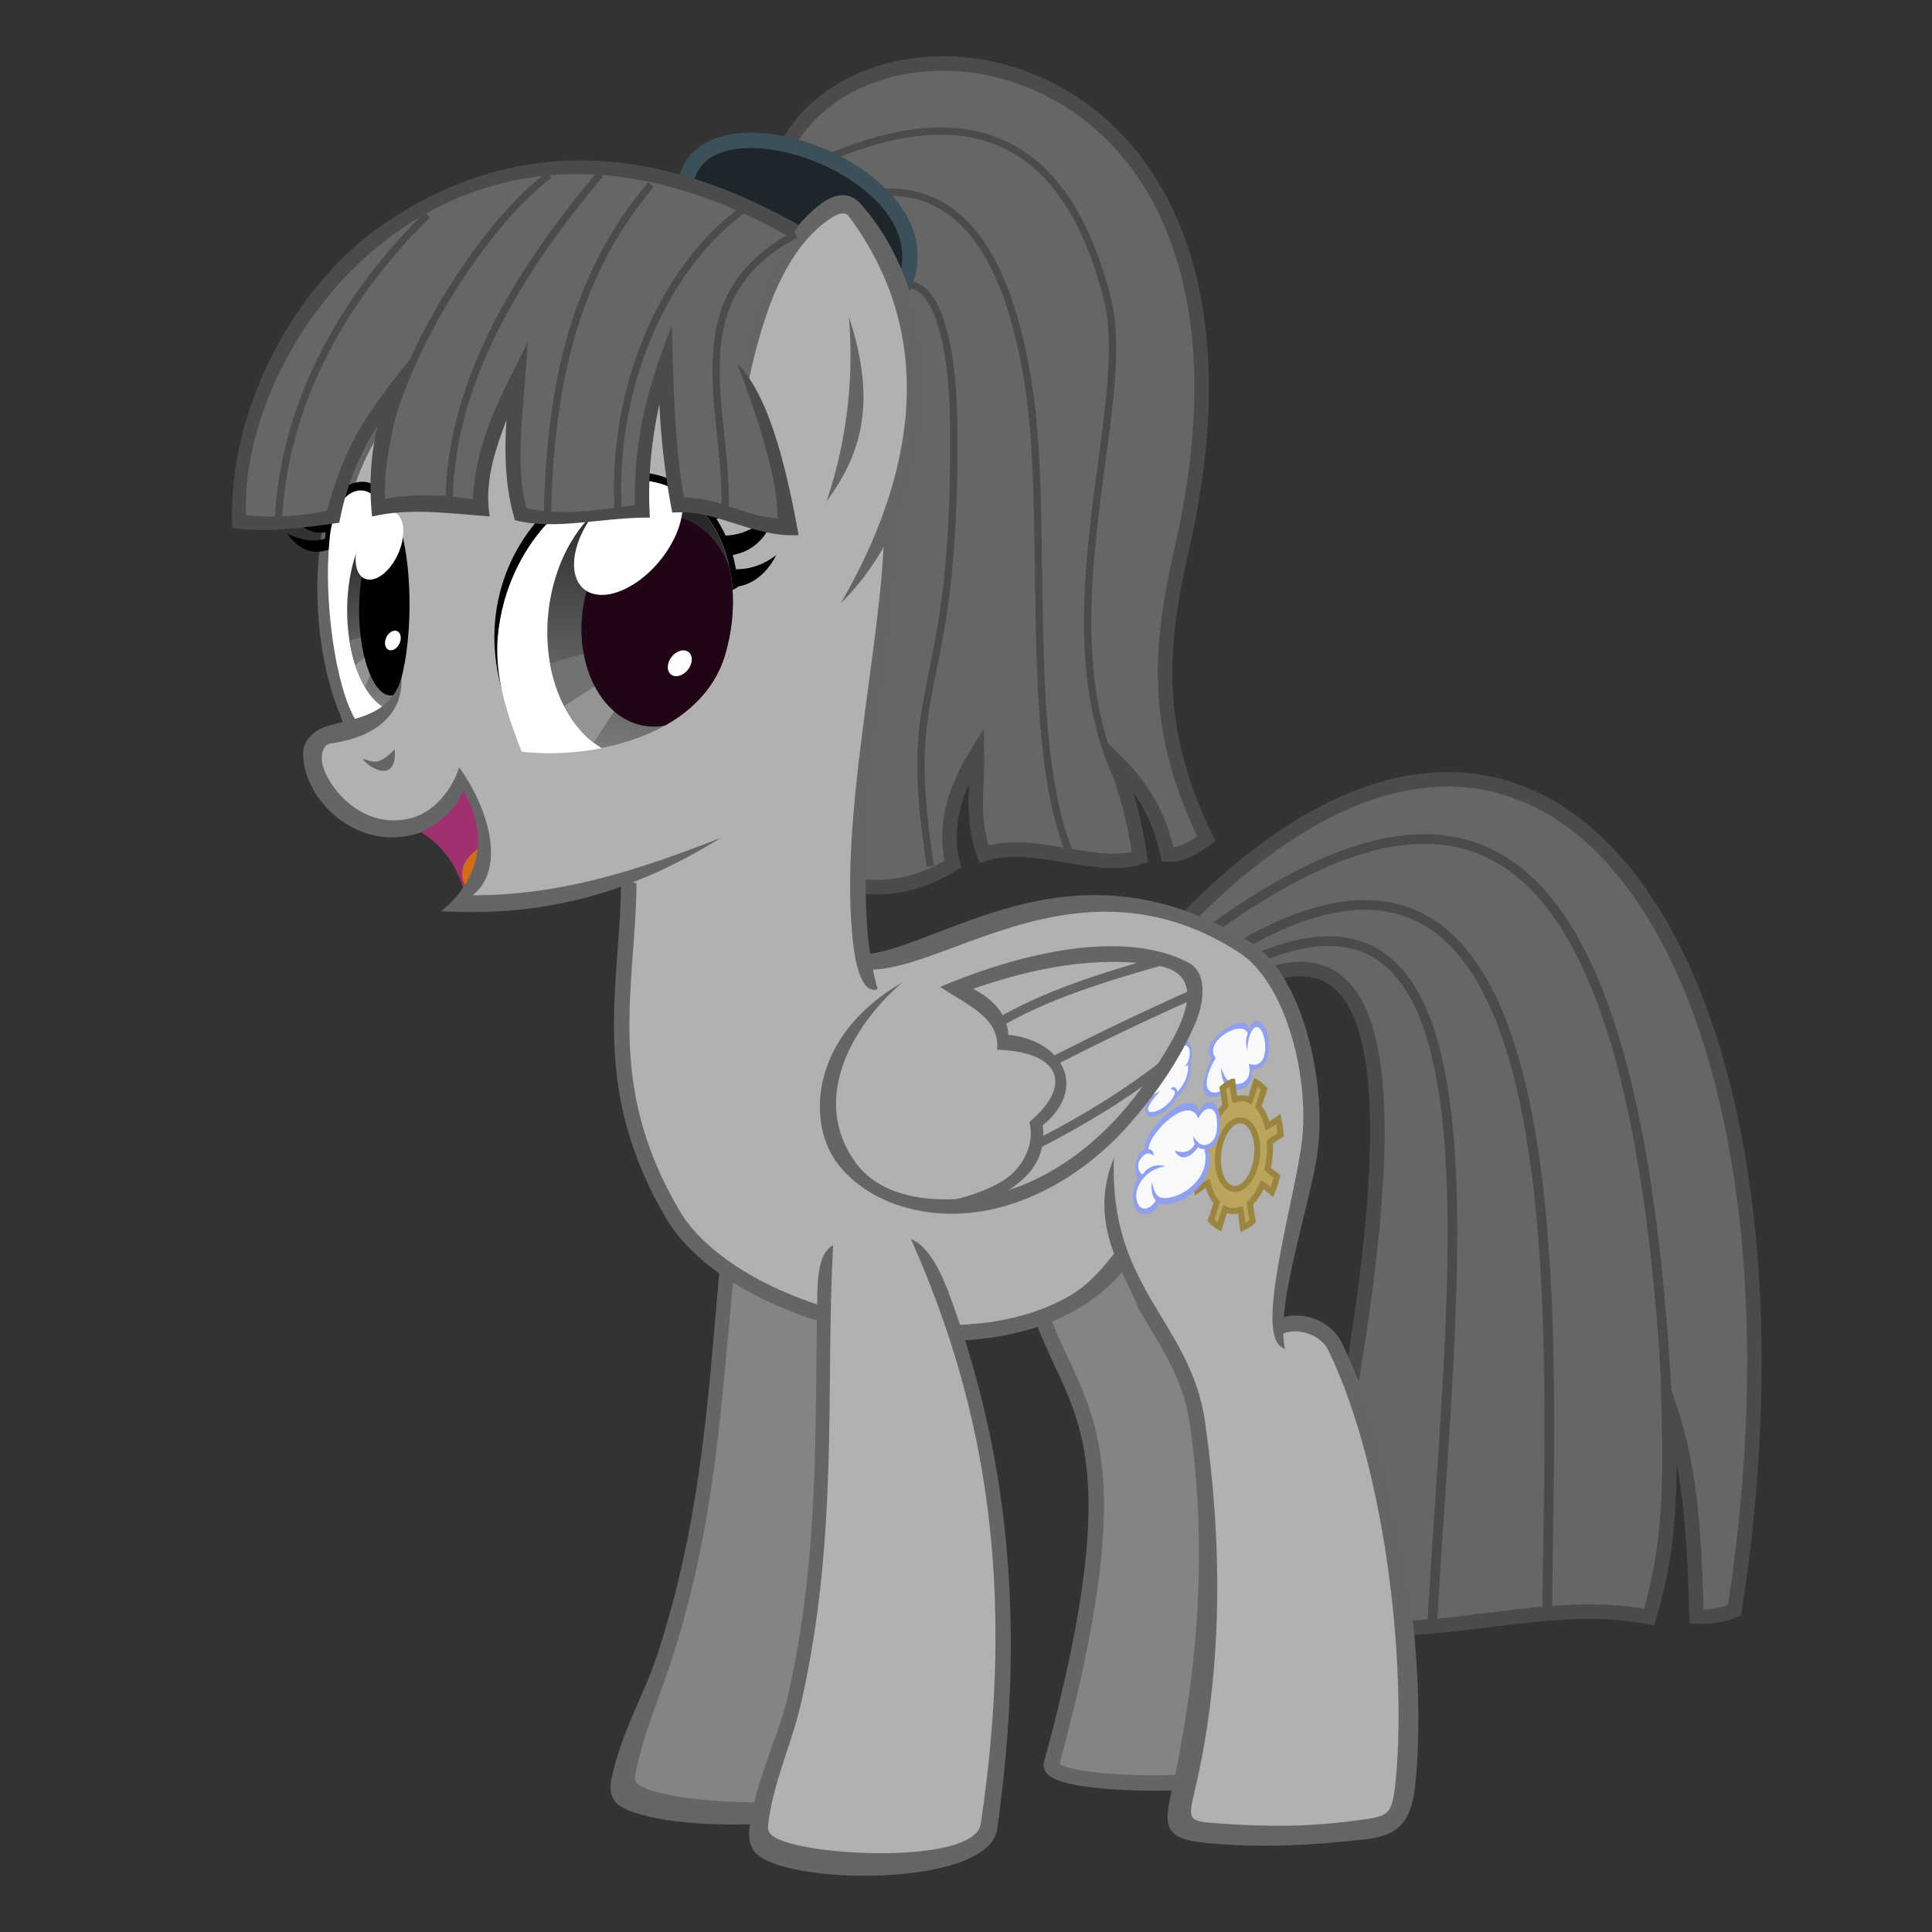 <?xml version="1.0" encoding="UTF-8"?>
<svg width="423.33mm" height="423.33mm" version="1.1" viewBox="0 0 423.33 423.33" xmlns="http://www.w3.org/2000/svg" xmlns:cc="http://creativecommons.org/ns#" xmlns:dc="http://purl.org/dc/elements/1.1/" xmlns:rdf="http://www.w3.org/1999/02/22-rdf-syntax-ns#" xmlns:xlink="http://www.w3.org/1999/xlink">
 <rect x="0" y="0" width="423.33" height="423.33" fill="#333333" stroke="none"/>
 <defs>
  <linearGradient id="linearGradient6519-3" x1="-1400.1" x2="-1403.5" y1="-157.96" y2="23.911" gradientTransform="matrix(-.918 -.272 -.286 1.183 -89.343 2207.3)" gradientUnits="userSpaceOnUse" xlink:href="#linearGradient25770"/>
  <linearGradient id="linearGradient25770">
   <stop stop-color="#252525" offset="0"/>
   <stop stop-color="#7d7d7d" offset="1"/>
  </linearGradient>
  <clipPath id="clipPath6247-9-1">
   <path d="m70.793 189.78c6.494 107.46 130.78 170.54 231.37 181.27 47.409-71.636 67.116-116.73 63.655-186.3-5.348-107.52-77.802-193.45-159.27-192.06-81.469 1.387-142.25 89.624-135.76 197.08z" fill="#fff"/>
  </clipPath>
  <linearGradient id="linearGradient6521-5" x1="592.65" x2="553.19" y1="35.133" y2="390.64" gradientTransform="matrix(1.003 -.076 -.029 .889 -385.85 45.317)" gradientUnits="userSpaceOnUse" xlink:href="#linearGradient25770"/>
 </defs>
 <g transform="translate(-423.33 -423.33)">
  <path d="m503.12 601.92c15.814 1.564 21.085 10.723 22.641 20.14l20.087-12.735-25.034-22.457z" fill="#a13070"/>
  <path d="m541.18 603.9c-11.567 2.707-16.927 7.175-16.585 11.174 0.851 9.937 15.446-6.382 25.461-6.087z" fill="#d26c1a"/>
  <g transform="matrix(.265 0 0 .265 4173.7 -1935.5)" stroke="#4b4b4b" stroke-miterlimit="20">
   <path d="m-13201 9693.2c320.67-366.9 566.3 2.168 482.85 539.42-12.062 4.986-21.93 5.583-31.325 5.235-2.089-57.744-3.3-118.5-23.197-175.63 1.464 60.329 2.447 115.77-16.196 176.07-95.488-19.177-202.03 31.625-282.84-3.654 74.977-353.19 106.6-632.01-87.832-497.85z" fill="#666" stroke-width="12"/>
   <g fill="none" stroke-width="8">
    <path d="m-13199 9707.3c260.52-215.18 407.66-141.64 427.29 400.52"/>
    <path d="m-12873 10233c1.739-240.45 36.209-778.16-310.78-510.79"/>
    <path d="m-13171 9725.4c277.81-181.62 219.71 213.25 202.99 517.34"/>
   </g>
  </g>
  <g>
   <path d="m686.71 707.16c14.629 30.144 19.276 80.081 14.98 101.91-1.309 6.654-49.458 6.247-47.967 0.778 24.438-89.656-4.26-75.741-6.079-119.66" fill="#848484" stroke="#656565" stroke-width="3.38"/>
   <path d="m605.44 689.76c15.566 35.574 19.927 74.029 8.726 123.39-2.169 9.559-57.437 12.717-55.267 0.543 1.763-9.893 6.944-17.64 10.176-27.672 10.928-33.906 10.768-64.403 14.626-94.345" fill="#848484"/>
   <path d="m611.98 701.54c11.522 32.433 13.921 67.982 3.837 111.88-2.7 11.756-47.742 11.826-56.792 5.502-1.68-1.174-2.221-3.268-1.793-5.426 2.055-10.378 7.295-18.853 10.237-27.909 9.285-28.583 10.943-54.804 13.23-80.731 0.475-5.387 0.732-11.151 4.682-13.08-3.823 29.669-3.634 60.359-14.696 94.67-3.088 9.577-6.489 16.946-8.19 25.893-0.167 0.879-5e-3 1.596 1.11 2.302 6.582 4.173 46.361 6.268 48.407-2.32 11.664-48.971 7.315-86.487-8.126-121.77 4.102 1.277 6.84 7.465 8.094 10.995z" color="#000000" fill="#656565"/>
   <path d="m609.5 633.12c28.219-3.804 65.411-21.642 90.321-0.207 23.127 32.353 1.194 67.17 3.585 86.383l-19.12-0.683-14.571-19.925c-9.464 9.853-25.849 16.613-40.752 17.4z" fill="#b1b1b1"/>
   <path d="m593.41 460.81c13.651-43.755 114.98-32.124 88.969 82.356-4.752 20.913-6.883 38.955 5.267 63.967-3.283 2.318-5.679 3.603-8.473 3.472-1.7-8.413-5.561-14.931-11.508-20.661 2.775 7.713 4.188 13.098 5.471 21.208-9.782 3.185-23.1-4.215-34.196-0.67-2.906-7.745-1.386-14.764-1.536-22.058-5.093 8.18-7.306 16.274-5.303 24.244-12.676 7.818-22.068 4.691-31.834 2.807 26.828-88.346 18.099-130.02-10.599-147.18z" fill="#666" stroke="#4b4b4b" stroke-miterlimit="20" stroke-width="3.175"/>
  </g>
  <g fill="none" stroke="#4b4b4b" stroke-width="1.587">
   <path d="m611.7 496.3c11.258-20.887 20.31-9.09 20.607 20.027 0.636 62.388-12.011 53.412-5.11 96.768"/>
   <path d="m606.03 467.57c24.969-8.348 37.201 8.115 42.392 38.424 5.107 29.819-1.196 79.208 9.391 104.45"/>
   <path d="m602.63 458.88c33.562-15.212 54.57-4.943 63.386 30.077 5.818 23.111-14.254 70.076 2.382 105.24"/>
  </g>
  <g>
   <path d="m638.14 715c-26.146 2.862-57.719-9.031-67.426-25.614-19.725-33.698-6.463-57.41-10.377-85.123l37.272-19.095" fill="#b1b1b1" stroke="#656565" stroke-width="3.38"/>
   <path d="m627.29 713.69c11.475 0.41 22.56-1.633 31.043-6.802 7.441-4.534 14.733-16.522 19.425-25.245-1.695 13.265-8.412 22.513-17.671 28.133-9.259 5.62-20.966 7.72-32.918 7.293z" color="#000000" fill="#656565"/>
   <path d="m702.94 714.43c4.504-2.623 10.835-0.372 12.927 3.939 14.628 30.144 19.276 80.081 14.98 101.91-1.309 6.654-51.967 7.734-50.623 2.227 5.999-24.582 10.19-54.656 5.464-87.479-3.067-21.307-21.091-28.729-19.966-58.061l27.914 2.732z" fill="#b1b1b1"/>
   <path d="m697.36 629.81c11.246 6.928 16.613 30.171 14.738 45.433-1.151 9.366-6.885 26.593-7.532 37.645-0.134 2.292-0.057 4.335 0.322 6.013-1.775-0.578-2.556-2.624-2.711-5.588-0.491-9.33 4.817-28.53 6.279-38.737 2.044-14.26-2.998-35.713-13.724-42.605-34.236-21.996-63.517 3.843-80.73 3.815l-0.932-3.23c18.625-2.753 46.097-26.274 84.291-2.745z" color="#000000" fill="#656565"/>
   <path d="m624.34 694.04c16.692 37.428 23.179 77.886 15.934 129.82-1.403 10.057-52.435 13.38-51.198 0.571 1.006-10.408 6.075-18.546 8.434-29.1 7.974-35.673 5.127-67.773 6.8-99.275" fill="#b1b1b1"/>
   <path d="m631.15 706.43c12.743 34.123 17.227 71.524 10.671 117.71-1.756 12.369-43.505 12.442-52.296 5.788-1.632-1.235-2.266-3.438-2.007-5.709 1.245-10.919 6.324-19.822 8.475-29.349 6.79-30.072 5.899-57.674 6.371-84.952 0.098-5.668-0.03-11.732 3.508-13.762-1.657 31.215 1.23 63.519-6.843 99.617-2.253 10.076-6.391 18.125-7.398 27.538-0.099 0.925 0.097 1.679 1.175 2.422 6.367 4.391 44.068 6.286 45.418-2.75 7.699-51.523 1.282-90.994-15.275-128.12 3.883 1.343 6.815 7.854 8.202 11.568z" color="#000000" fill="#656565"/>
  </g>
  <g transform="matrix(-.165 -.036 -.036 .165 799.79 188.73)">
   <path d="m962.08 1871.7c-0.498-136.81-391.51-73.115-289.84 111.54" fill="#1c262b" stroke="#3d4f58" stroke-width="20"/>
   <path d="m529.17 2795.5c76.719-236.18 14.698-543 151.81-733.55l588.6 164.54c39.291 122.81 91.116 241.37-25.09 430.93 56.216 28.634 18.793 136.45-107.61 106.77-38.092-8.946-54.649-66.806-54.649-66.806-59.533 57.87-55.089 134.16-26.109 156.6-74.587-23.299-142.26-50.866-198.31-79.461z" fill="#b1b1b1"/>
   <path d="m1230.3 2650.2c78.827-150.06 102.86-324.74 10.431-447.77l20.692-17.305c115 145.85 60.863 372.34-18.708 473.25z" color="#000000" fill="#656565"/>
   <g>
    <path d="m1300.2 2428.4c28.311 25.792 50.168 18.436 69.71 1.04-35.151 7.884-48.462-2.711-61.899-13.198z"/>
    <path d="m1190.6 2614.6 107.14-188.77 22.837 1.54c2.415-26.653 9.705-63.106-20.124-80.105-75.635-43.1-133.6 196.64-109.86 267.34z"/>
    <path d="m1307.5 2411.2c33.386 17.929 53.214 5.452 68.581-16.144-32.747 16.255-48.111 9.305-63.575 2.489z"/>
    <path d="m1305.5 2393.5c36.346 10.237 53.509-6.17 64.533-30.484-29.18 22.867-45.657 19.42-62.207 16.126z"/>
   </g>
   <g>
    <path d="m1231 2647.7-42.625-30.37c0.165-77.011 12.249-169.14 60.276-238.84 33.904-49.206 75.435-20.544 66.017 47.856-8.835 76.58-47.962 184.5-83.668 221.35z" fill="#fff"/>
    <path d="m1244.1 2373.1c31.252 14.001 43.611 76.106 27.512 142.75-14.174 58.679-45.895 102.12-76.065 108.16l-9.692-7.052c0.523-78.237 12.163-171.72 57.008-242.01 0.407-0.638 0.828-1.242 1.237-1.854z" fill="url(#linearGradient6519-3)"/>
    <path d="m1238.7 2535.7 22.917 12.152c-4.909 12.631-10.618 24.106-16.891 34.119l-17.778-23.103z" fill="#727272"/>
    <path d="m1225.4 2550.4 22.231 26.753c-5.751 9.875-12.018 18.503-18.586 25.586l-7.234-36.044z" fill="#949494"/>
    <path d="m1243.3 2397.5c21.104 6.249 26.986 57.898 13.098 115.39-13.888 57.492-42.281 99.03-63.385 92.782-2.692-0.797-5.116-2.338-7.302-4.531 1.713-65.512 11.845-139.51 42.486-200.97 5.24-3.075 10.35-4.078 15.102-2.671z"/>
    <path d="m1277.1 2419.8c3.172 25.766-6.409 46.145-21.4 45.519-14.991-0.626-29.714-22.02-32.886-47.786-3.172-25.766 6.409-46.145 21.4-45.519 14.991 0.626 29.714 22.02 32.887 47.786z" fill="#fff"/>
    <path d="m1214.4 2529.5c3.158 6.452 2.228 14.425-2.078 17.808-4.306 3.383-10.356 0.894-13.515-5.558-3.158-6.452-2.228-14.426 2.078-17.808 4.306-3.383 10.356-0.894 13.515 5.558z" fill="#fff"/>
   </g>
   <g fill="#656565">
    <path d="m1185.3 2580.7c4.386 54.382 53.225 65.222 82.781 82.708 9.939 5.88 24.191 20.75 21.482 37.627-8.876 55.304-89.851 113.78-165.81 73.503-16.702-8.857-46.829-42.243-47.327-68.897-41.996 43.999-50.264 105.13-5.813 159.79-156.09-24.797-254.19-93.57-334.83-170.62 101.71 67.717 191.04 118.45 299.26 141.67-32.528-39.072-3.547-106.96 52.425-158.53 3.31 34.693 22.06 65.25 46.747 77.747 63.116 31.949 122.64-23.295 129.59-49.572 2.65-10.022 1.269-19.893-6.906-22.816-40.823-14.595-85.614-46.95-71.597-102.6z" color="#000000"/>
    <path d="m1174.1 2673.1c17.898 28.571 25.833 20.362 38.255 21.062-14.153 11.564-50.359 20.867-38.255-21.062z"/>
    <path d="m602.28 2224c-21.717 78.968-26.595 194.02-37.25 309.72s-27.233 231.77-69.312 309.81c19.962 12.471 37.43-32.839 43.894-51.79 25.631-75.137 37.03-166.12 45.324-256.18 10.712-116.32 16.043-231.41 36.625-306.25z" color="#000000"/>
   </g>
   <g>
    <path d="m1046.1 2582.8c95.108-151.85-2.95-329.31-124.53-330.16-61.11-0.423-119.25 49.281-137.37 120.18z"/>
    <path d="m820.67 2375.7c-40.45 5.289-66.87-17.602-76.39-54.326 20.589 24.281 46.971 33.482 76.001 30.269z"/>
    <path d="m822.31 2339 10.9-26.184c-34.198 0.065-57.652-19.083-75.152-48.879-0.91 41.534 23.379 70.511 64.252 75.064z"/>
    <path d="m842.36 2300.4c-43.115-25.453-48.588-56.274-33.875-88.041 6.853 45.798 29.002 61.521 49.37 69.85z"/>
   </g>
   <g transform="translate(710.49 2270)" clip-path="url(#clipPath6247-9-1)">
    <path d="m70.793 189.78c6.494 107.46 118.23 218.17 199.7 216.78 81.469-1.387 101.82-114.35 95.323-221.8-6.494-107.46-77.802-193.45-159.27-192.06-81.469 1.387-142.25 89.624-135.76 197.08z" fill="#fff"/>
    <g transform="matrix(1.114 .013 .013 1.057 -37.577 -18.454)">
     <path d="m308.38 170.72c-3.011 91.767-56.937 170.07-120.45 174.89-63.509 4.821-112.55-65.663-109.54-157.43 3.011-91.767 56.937-170.07 120.45-174.89 63.509-4.821 112.55 65.663 109.54 157.43z" fill="url(#linearGradient6521-5)"/>
     <path d="m191.31 211.18 78.008 81.652c-13.56 19.089-29.88 34.022-47.842 43.1-10.599-29.555-36.423-101.12-39.504-105.06z" fill="#949494"/>
     <path d="m197.04 198.35 94.616 53.177c-7.178 17.908-16.387 34.09-27.116 47.779l-82.008-86.493z" fill="#727272"/>
     <path d="m269.23 167.43c-1.885 71.595-44.038 132.38-94.151 135.76-50.113 3.384-89.21-51.913-87.325-123.51 1.885-71.596 44.038-132.38 94.151-135.76 50.113-3.384 89.21 51.913 87.325 123.51z" fill="#200516"/>
     <path d="m284.11 67.754c-15.853-43.324-50.072-73.824-76.431-68.122-26.359 5.702-34.876 45.445-19.024 88.77 15.853 43.324 50.072 73.824 76.431 68.122 26.359-5.702 34.876-45.445 19.024-88.77z" fill="#fff"/>
     <path d="m151.96 208.18c-5.838-6.883-13.96-7.508-18.141-1.395-4.181 6.113-2.838 16.648 3 23.531 5.838 6.883 13.96 7.507 18.141 1.395 4.181-6.113 2.838-16.648-3-23.531z" fill="#fff"/>
    </g>
   </g>
   <g transform="matrix(-2.07 -.508 -.56 2.208 1944.9 729.95)">
    <path d="m344.88 706.36 55.453 124.85c28.27-32.612 86.385-128.07 11.761-226.75-41.002 16.61-54.503 58.889-67.214 101.91z" fill="#b1b1b1"/>
    <path d="m397.69 604.22c-33.045 21.041-60.703 81.181-51.9 113.23 9.433-36.575 22.586-84.442 56.912-104.45 3.242-1.89 8.455-3.9 10.703-0.885 53.071 71.16 34.103 149.92-12.664 220.45 66.014-57.816 73.434-168.04 20.189-227.22-6.849-7.613-15.895-5.8-23.24-1.123z" color="#000000" fill="#656565"/>
    <path d="m411.55 669.55c1.867 37.01-4.253 71.843-17.376 104.76 19.893-23.954 33.878-52.504 17.376-104.76z" fill="#656565"/>
   </g>
   <path d="m838.7 2095.6c-59.698 54.952-74.035 115.36-104.36 187.68 48.857 12.051 97.5-13.082 148.28 1.634 26.496-60.339 39.196-109.31 55.594-177.74 10.684 67.364 6.815 128.81-11.921 195.74 49.946 17.928 99.112 39.478 153.38 37.325 29.72-50.953 33.804-113.14 41.295-168.88 14.492 60.303 30.785 118.71 10.649 171.55 41.61 2.295 86.352 7.18 130.03 28.21 19.613-60.233 15.028-87.927 12.048-153.03 36.255 74.484 44.629 110.93 43.114 177.28 39.109 18.425 78.334 28.975 117.67 32.197 67.18-220.93-124.53-677.81-624.12-521.89 22.776 53.122 38.355 112.83 28.342 189.92z" fill="#666"/>
   <path d="m1002.2 1864.8c-59.274-0.021-124.42 9.858-195.47 32.031l6.99 18.095c246.98-77.078 413.55-3.301 513.6 116.47 97.796 117.07 128.9 279.41 100.06 386-33.749-3.627-67.441-12.839-101.19-28.094-5.077-95.726-26.922-140.02-64-216.22 2.835 64.764 6.982 138.32-6.563 185.19-37.85-16.181-75.807-21.368-111.34-23.812 13.011-79.876-8.343-140.83-25.969-214.19-12.72 71.525-15.188 155.08-44.281 210.66-46.818 0.475-90.851-17.223-136.56-33.906 20.427-89.923 15.792-154.8 2.594-238-17.896 74.542-38.295 156.23-63.031 214.88-24.577-5.329-48.16-2.78-70.406-0.125-20.694 2.469-34.763 3.194-53.648 0.701 10.617-54.259 60.891-134.56 93.622-185.12-53.082 33.701-97.437 134.3-125.19 200.42 29.17 8.505 61.343 5.082 87.438 2.656 31.926-2.968 51.899-4.123 79.031 3.812 19.678-45.326 35.82-94.226 46.344-134.22-0.267 55.295-6.625 101.16-19.344 146.78 60.085 12.483 115.54 42.627 170.28 40.625 22.106-39.638 32.976-86.323 38.406-124.88 7.246 48.63 10.079 86.64-5.344 127.03 53.491 7.634 104.18 11.114 149 32.656 13.536-39.811 19.134-82.899 18.094-117.44 18.208 50.987 22.819 91.469 21.937 134.47 46.108 17.15 89.104 32.558 133.97 36.281 40.902-152.74-16.057-325.35-99.5-418.22-78.158-86.99-188.05-154.48-339.53-154.53z" color="#000000" fill="#4b4b4b"/>
  </g>
  <path d="m667.41 677.04c-0.549 14.315 3.495 23.037 8.186 31.124 4.692 8.087 10.168 15.54 11.764 26.629 4.359 30.283 3.278 57.625-2.261 81.003-1.474 6.219-1.415 6.577 4.495 7.016 11.52 0.857 20.448 0.852 31.476-0.657 6.264-0.857 7.219-1.024 7.947-7.481 2.624-23.254-1.342-68.096-14.673-95.566-1.608-3.314-7.008-5.282-10.554-3.217l-1.704-2.919c5.463-3.181 12.723-0.646 15.299 4.662 13.745 28.323 18.796 72.918 15.978 97.331-0.923 7.994-4.012 10.611-10.847 11.383-12.302 1.391-23.45 1.951-35.342 0.753-9.244-0.931-8.705-4.112-7.045-11.653 5.092-23.127 8.153-50.534 3.886-80.173-1.471-10.218-6.539-17.129-11.345-25.413-2.542-7.281-11.325-18.118-5.262-32.823z" color="#000000" fill="#656565"/>
  <g fill="none" stroke="#4b4b4b" stroke-width="1.587">
   <path d="m558.78 535.23c-1.523-25.299 8.957-52.593 27.592-66.146"/>
   <g>
    <path d="m543.29 536.36c0.509-26.679 5.142-51.902 22.678-72.571"/>
    <path d="m521.74 533.72c0.031-24.442 13.052-48.507 33.073-72.193"/>
    <path d="m506.81 524.83c3.699-24.086 23.434-53.288 36.852-63.122"/>
    <path d="m484.32 537.87c1.182-30.033 18.54-53.723 32.695-67.469"/>
    <path d="m582.18 535.91c0.996-22.37-11.258-47.107 15.502-61.205"/>
   </g>
  </g>
  <g transform="matrix(.095 -.063 .023 .158 1831.2 -1711.4)">
   <g transform="matrix(-.935 0 0 .885 -27834 904.62)">
    <path d="m-14590 9527.2c-76.007 26.037-47.033-94.637-6.99-60.995-1.229-33.064 125.74-30.584 93.421 6.039 39.578 25.839 38.759 51.622-1.274 59.787-47.755 9.741-62.779-21.465-36.439-21.741 62.605-0.656-44.885 65.639-48.718 16.91z" fill="#90a0ec"/>
    <path d="m-14541 9449.6c-21.701 0.063-47.089 7.641-51.597 20.631 8.639 7.985 7.575 16.283 6.955 24.568-3.77-12.398-10.675-22.128-19.196-24.916-32.124-10.512-36.354 82.914 19.637 45.2-2.323 29.121 27.316 23.018 42.328 12.797 15.011-10.221 16.691-19.246 21.521-33.585 3.14 15.348-0.507 24.686-6.371 31.503 30.386 7.889 73.502-19.395 15.376-50.429 11.966-18-6.406-25.833-28.653-25.769z" fill="#f8f9fb"/>
   </g>
   <g transform="translate(-2.857 2.143)" fill="#bba55d">
    <path transform="matrix(2.555 1.009 -.364 1.528 22934 7636.2)" d="m-13152 9794.6c-1.332 0.612-2.664 1.368-4 2.25-1.336 0.882-2.644 1.867-3.906 2.969 0.848 5.087 1.69 10.236 2.125 14.906-4.074 3.874-7.562 9.231-10.282 15.469-2.489-1.598-5.164-3.977-7.812-6.375-1.673 4.116-3.098 8.488-4.25 13.031 2.772 2.031 5.546 4.115 7.812 6.406-1.625 7.094-2.358 14.689-2 22.156-2.664 2.143-5.816 4.05-8.937 5.906 0.163 2.266 0.4 4.547 0.719 6.781 0.318 2.234 0.731 4.365 1.187 6.438 3.064-2.229 6.144-4.433 8.907-5.875 1.649 6.625 4.239 12.025 7.437 15.938-1.278 4.63-3.017 9.693-4.781 14.719 2.137 2.371 4.448 4.269 6.906 5.656 1.563-5.17 3.172-10.365 4.812-14.688 3.873 1.871 8.155 2.085 12.532 0.375h0.03c0.857 4.39 1.47 9.642 2.094 14.875 1.332-0.612 2.695-1.336 4.031-2.219 1.336-0.882 2.613-1.898 3.875-3-0.85-5.098-1.66-10.228-2.094-14.906 4.055-3.865 7.539-9.199 10.25-15.406 2.492 1.595 5.162 3.974 7.813 6.375 1.676-4.121 3.096-8.513 4.25-13.062-2.762-2.023-5.52-4.093-7.782-6.375 1.635-7.119 2.366-14.722 2-22.219 2.661-2.136 5.793-4.024 8.907-5.875-0.163-2.266-0.4-4.516-0.719-6.75-0.319-2.234-0.701-4.396-1.156-6.469-3.065 2.229-6.176 4.433-8.938 5.875-1.649-6.626-4.239-12.021-7.437-15.937 1.278-4.631 3.048-9.695 4.812-14.719-2.14-2.373-4.475-4.299-6.937-5.688-1.568 5.187-3.166 10.39-4.813 14.719-3.865-1.87-8.133-2.072-12.5-0.375h-0.03c-0.859-4.394-1.5-9.666-2.125-14.906zm6.187 32.062c6.579-0.286 12.28 6.595 13.907 18 2.082 14.599-3.304 31.08-12.031 36.844-8.728 5.764-17.481-1.37-19.563-15.969s3.303-31.142 12.031-36.906c1.909-1.261 3.815-1.889 5.656-1.969z" fill="#bba55d" stroke="#9b8641" stroke-width="5"/>
   </g>
   <g transform="matrix(1.256 0 0 1.233 4044.4 -2154.8)">
    <path d="m-14618 9325.3c19.991-11.085 34.888 6.027 33.156 22.323-1.63 15.338-11.097 27.632-27.274 23.089 10.528 45.019-72.986 39.134-95.096 22.21-16.377 11.331-42.467-1.986-43.167-18.63-0.634-15.071 11.468-26.16 28.339-22.47-22.763 14.756-24.509-26.906 3.785-24.385-2.593-18.377 90.485-36.472 100.26-2.137z" fill="#90a0ec"/>
    <path d="m-14669 9313.3c-20.579 1.335-40.526 8.413-43.228 16.838 7.194 3.594 7.709 6.914 6.762 9.783-4.496-2.903-9.207-10.127-22.827-5.105-8.567 3.159-6.068 12.399-0.161 17.216 17.431-6.29 32.605 2.837 40.201 6.93-16.856-4.345-32.271-6.805-46.721 0.222-7.627 3.709-10.077 10.044-9.353 15.651 1.716 13.282 17.944 18.933 31.964 13.085-6.542-7.984-5.038-16.561-2.245-21.567 1.401 9.072 2.575 16.779 11.695 22.058 24.229 14.024 90.112 17.51 84.225-20.247-4.621-2.079-6.895-3.094-9.826-6.269-22.422 8.058-37.561-3.202-39.837-12.616 6.482 5.252 24.368 14.176 34.979 6.878-1.089-2.497-1.451-5.37-0.819-8.723 5.462 9.527 13.46 19.219 28.289 18.201 13.265-0.911 15.54-14.482 15.207-23.171-0.357-9.326-14.269-20.081-30.763-9.826-4.122-15.918-26.173-20.724-47.542-19.338z" fill="#f8f9fb"/>
   </g>
   <path d="m-14334 9241.8c-7.619 0-12.177 2.047-14.319 10.379-6.963-2.095-14.901-3.276-23.329-3.276-27.569 0-49.93 12.694-49.93 28.359 0 4.529 1.894 8.814 5.217 12.612-5.795 2.347-9.36 5.524-9.36 9.008 0 7.237 15.328 13.103 34.232 13.103 13.119 0 24.508-2.825 30.254-6.973 22.57-2.722 39.496-14.115 39.496-27.75 0-0.9-0.09-1.788-0.234-2.667 4.136-3.728 6.809-9.676 6.809-16.379 0-11.289-9.466-16.416-18.836-16.416z" fill="#f8f9fb"/>
   <path d="m-14335 9238.8c-0.327 0-0.658 0.013-0.983 0.024-6.505 0.219-12.722 3.23-16.005 9.453-6.278-1.534-13.158-2.387-20.38-2.387-14.243 0-27.179 3.248-36.781 8.704s-16.145 13.393-16.145 22.649c0 4.133 1.304 8.003 3.603 11.512-11.687 6.631-9.384 16.902 4.212 22.158 6.661 2.575 15.509 4.048 25.27 4.048s18.518-1.724 25.27-4.048c2.648-0.911 4.735-1.941 6.365-3.042 9.529-1.263 18.098-4.053 24.965-7.955 9.592-7.527 17.72-15.168 15.84-26.042 4.948-3.27 7.085-10.132 6.506-16.238-1.137-11.968-11.627-18.743-21.737-18.836zm1.076 8.096c8.227-0.103 16.126 4.893 16.379 11.301 0.134 3.393-1.257 7.45-4.024 10.787-2.77 3.336-6.816 5.569-11.279 5.569 2.718 1.002 5.155 1.353 7.3 1.217 0.483 8.26-8.301 16.177-13.009 18.929-4.752 2.7-10.626 4.841-17.22 6.224 0.545-6.671-8.703-12.464-13.29-8.54 11.304 4.37 9.384 9.312 0 12.939-5.714 2.208-14 3.65-23.142 3.65s-17.424-1.457-23.141-3.65c-11.301-4.335-9.205-8.869 0-12.939 9.913-4.383 14.991-4.783 23.281-6.668-9.608-1.871-17.623-1.581-24.053 0.585-2.082-2.88-3.181-5.953-3.181-9.055 0-6.408 4.638-12.622 13.103-17.432 8.464-4.809 20.517-8.425 33.832-7.932 8.768 0.324 16.013 0.493 23.446 3.58 3.596-6.026 9.369-8.493 14.998-8.564z" color="#000000" fill="#90a0ec"/>
  </g>
  <g transform="matrix(.198 .014 -.03 .209 957.86 534.98)">
   <path d="m-1350.3 559.41c-50.043 0.566-122.92 10.067-166.58 29.252 0.405 0.18-103.82 25.792-103.82 25.792-82.842 76.774-50.059 146.98-23.506 177.05 54.016 61.172 251.34 76.973 346-143.94 24.514-57.209 8.882-87.559-42.406-88.156-3.128-0.036-6.351-0.038-9.688 0z" fill="#b1b1b1"/>
   <path d="m-1610 603.79c-93.564 62.91-82.495 154.33-40.798 193.84 33.279 31.534 79.821 44.01 124.02 42.797 75.147-2.186 143.85-46.07 187.61-105.6 24.429-33.441 45.245-70.349 56.909-110.22 6.312-21.572 6.126-53.311-16.898-62.514-83.536-33.39-200.58 9.476-268.37 43.349 34.036 17.618 70.621 27.778 72.28 61.053 66.003-2.707 91.27 28.354 46.732 72.83 10.534 23.517-1.306 51.242-22.346 64.394-15.213 10.665-38.029 19.287-55.982 23.537 2.316 3.83 5.542 11.912 10.305 11.783 52.702-19.358 97.701-46.386 83.234-97.453 44.88-42.902 7.137-89.969-51.983-91.433-4.62-22.986-25.369-37.154-45.856-45.099 62.62-26.174 131.17-44.124 198.83-37.636 67.624 6.484 26.501 80.953 8.174 115.78-33.764 64.156-91.311 119.69-163.69 136.4-48.682 11.177-109.5 10.977-144.9-25.822-57.944-60.232-27.736-138.02 21.888-189.09 0.283-0.295 0.568-0.59 0.832-0.902z" fill="#656565"/>
   <g fill="none" stroke="#656565" stroke-linejoin="round" stroke-miterlimit="40" stroke-width="10">
    <path d="m-1499.6 639.71c46.57-32.602 110.51-56.79 169.2-77.277"/>
    <path d="m-1286.9 593.25c-49.998 26.097-97.99 52.863-143.95 80.307"/>
    <path d="m-1432.9 759.42c41.83-25.254 84.643-54.258 127.78-93.944"/>
   </g>
  </g>
 </g>
</svg>

